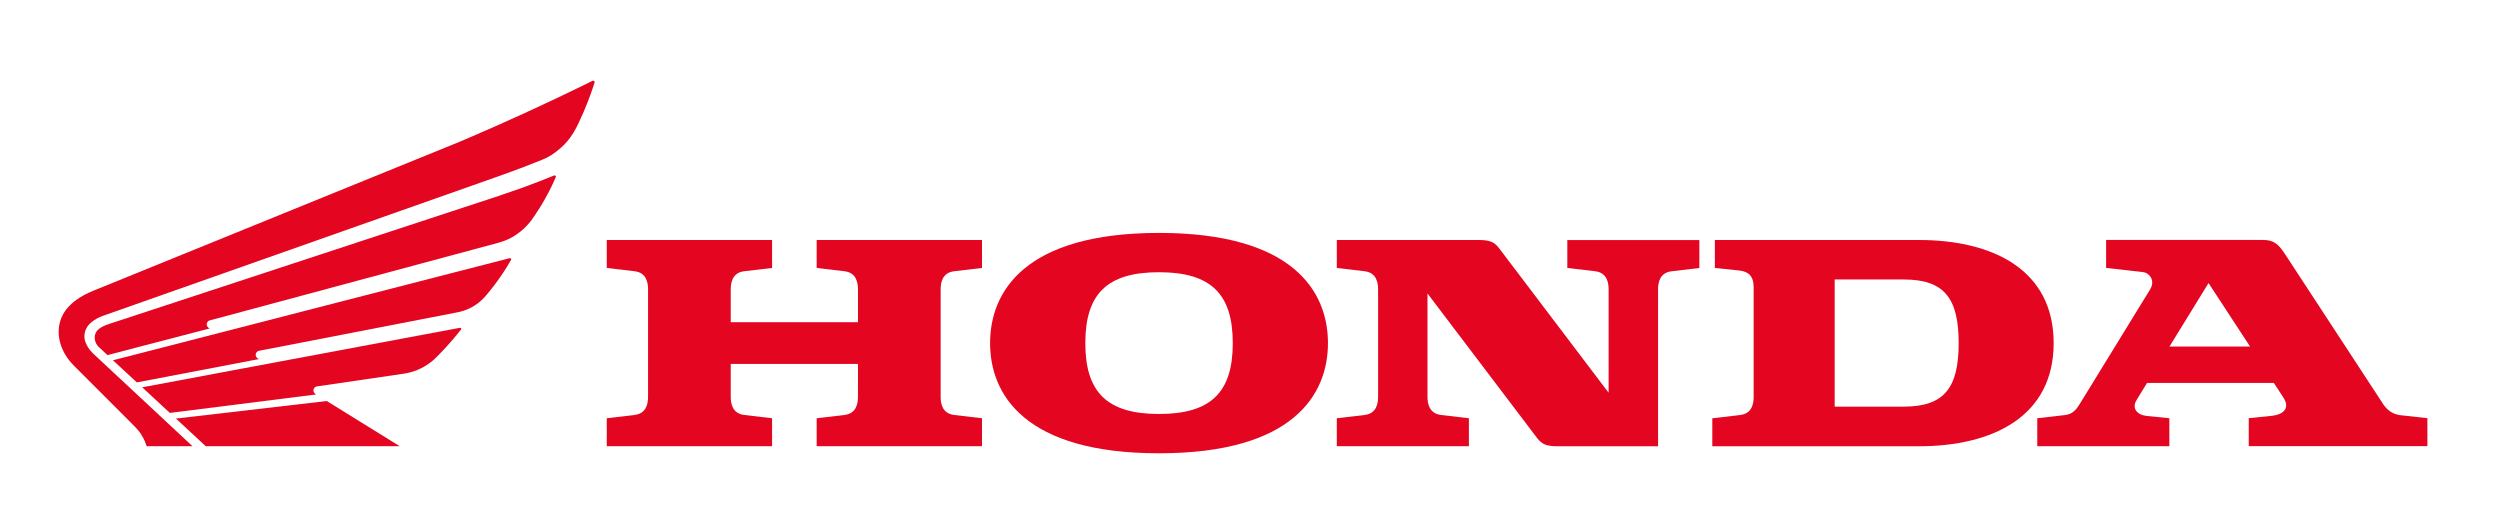 <svg xmlns="http://www.w3.org/2000/svg" viewBox="0 0 540 112"><defs><style>      .cls-1 {        fill: #e40521;      }    </style></defs><g><path class="cls-1" d="M176.4,57.88l5.96.7c2.67.3,2.96,2.54,2.96,3.97v7.05h-27.48v-7.05c0-1.43.29-3.67,2.96-3.97l5.97-.7v-6.04h-35.71v6.04l5.96.7c2.68.3,2.96,2.54,2.96,3.97v23.12c0,1.43-.29,3.66-2.96,3.97l-5.96.7v6.04h35.71v-6.04l-5.97-.7c-2.67-.31-2.96-2.54-2.96-3.97v-7.06h27.48v7.06c0,1.43-.29,3.66-2.96,3.97l-5.96.7v6.04h35.71v-6.04l-5.97-.7c-2.67-.31-2.96-2.54-2.96-3.97v-23.12c0-1.43.29-3.67,2.96-3.97l5.97-.7v-6.04h-35.71v6.04Z"></path><path class="cls-1" d="M414.5,51.84h-44.09v6.04l5.27.55c1.87.23,3.11,1.04,3.11,3.64v23.61c0,1.43-.29,3.66-2.96,3.97l-5.97.7v6.04h44.63c15.96,0,29.1-6.44,29.1-22.28s-13.13-22.27-29.1-22.27M411.25,87.84h-14.96s0-27.47,0-27.47h14.96c8.82,0,11.82,4.19,11.82,13.73s-3,13.73-11.82,13.73Z"></path><path class="cls-1" d="M518.65,89.71c-2.82-.34-3.71-2.15-4.59-3.5l-20.56-31.42c-1.48-2.26-2.54-2.96-4.74-2.96h-33.84v6.04l8.07.92c1.1.12,2.7,1.66,1.42,3.75l-15.18,24.71c-.62,1-1.38,2.17-3.14,2.4l-6.04.69v6.04h28.53v-6.04l-4.92-.5c-2.1-.22-3.22-1.69-2.18-3.4l2.28-3.72h27.39l2.02,3.08c1.77,2.7-.46,3.81-2.4,4.01l-5.04.52v6.04h38.59v-6.04l-5.67-.63M468.61,74.85l8.43-13.71,8.97,13.71h-17.4Z"></path><path class="cls-1" d="M338.54,57.88l5.96.7c2.67.3,2.96,2.54,2.96,3.97v22.28l-23.57-31.1c-1.07-1.43-1.99-1.89-4.52-1.89h-30.62v6.04l5.96.7c2.67.3,2.96,2.54,2.96,3.97v23.12c0,1.43-.29,3.66-2.96,3.97l-5.96.7v6.04h28.53v-6.04l-5.97-.7c-2.67-.31-2.97-2.54-2.97-3.97v-22.28l23.58,31.1c1.07,1.43,1.98,1.9,4.52,1.9h21.7v-33.83c0-1.43.29-3.67,2.96-3.97l5.96-.7v-6.04h-28.52v6.04Z"></path><path class="cls-1" d="M250.35,50.31c-29,0-36.49,12.69-36.49,23.8s7.49,23.8,36.49,23.8,36.49-12.69,36.49-23.8-7.49-23.8-36.49-23.8M250.35,89.42c-11.24,0-15.92-4.71-15.92-15.31s4.68-15.31,15.92-15.31,15.93,4.71,15.93,15.31-4.68,15.31-15.93,15.31Z"></path></g><g><polygon class="cls-1" points="44.44 96.38 38 90.41 70.58 86.62 86.34 96.38 44.44 96.38"></polygon><path class="cls-1" d="M99.37,70.8l-68.65,12.86,5.97,5.53,31.61-3.99c-.47-.24-.6-.56-.6-.9,0-.39.31-.79.8-.84.35-.04,17.57-2.58,18.75-2.75.6-.09,1.97-.33,3.54-1.08,1.44-.69,2.37-1.46,2.99-2.01.41-.37,1.8-1.78,2.69-2.77.63-.71,1.09-1.23,1.47-1.67.41-.48,1.29-1.54,1.65-2.02.1-.15.02-.37-.21-.34Z"></path><path class="cls-1" d="M110.1,55.76l-85.7,22.06,5.16,4.78,26.37-5.04c-.47-.26-.7-.48-.7-.92,0-.31.2-.76.72-.87l42.91-8.32c.6-.11,2.06-.46,3.54-1.38,1.39-.86,2.12-1.72,2.57-2.22.57-.64,1.58-1.94,2.32-2.94.56-.75,1.03-1.48,1.4-2.01.38-.54,1.31-2.07,1.69-2.76.11-.19-.04-.43-.29-.37Z"></path><path class="cls-1" d="M98.77,30.84c1.18-.49,6.85-2.94,8.13-3.52,1.26-.57,5.05-2.27,6.45-2.9,1.55-.7,6.06-2.82,6.73-3.14,3.17-1.52,7.09-3.39,7.89-3.82.21-.12.55.06.45.38-.45,1.46-1.24,3.73-2.36,6.34-.56,1.29-1.41,3.21-2.15,4.42-.92,1.51-1.88,2.54-2.64,3.22-1.58,1.42-2.9,2.2-4.27,2.73-.91.36-2.69,1.06-3.87,1.52-.29.11-5.07,1.9-6.04,2.21l-84.57,29.84c-1.98.68-4.29,2.01-4.29,4.57,0,1.11.69,2.55,2,3.78l21.35,19.91h-9.9c-.18-.57-.5-1.39-.86-1.99-.35-.6-.61-1.13-1.66-2.19-.84-.84-1.7-1.72-2-2.02l-11.27-11.27c-2.08-2.08-3.22-4.74-3.22-7.19,0-3.39,1.88-6.63,7.48-8.92l78.6-31.96Z"></path><path class="cls-1" d="M108.09,42.18c1.16-.39,3.29-1.12,3.85-1.31.57-.2,2.76-1,3.14-1.16,1.57-.59,3.06-1.16,4.58-1.8.25-.09.5.09.39.36-.17.43-1.15,2.52-1.42,3.02-.7,1.29-1.32,2.46-2.02,3.55-.62.96-1.54,2.4-2.08,3.06-.95,1.14-1.72,1.9-3.06,2.81-1.67,1.14-3.22,1.55-3.86,1.74l-62.31,16.76c-.47.1-.65.58-.65.86,0,.35.22.68.63.88l-22.07,5.75-1.8-1.68c-.67-.61-.96-1.43-.96-2.06,0-1.63,1.27-2.38,3.22-3.02l84.44-27.75Z"></path></g></svg>